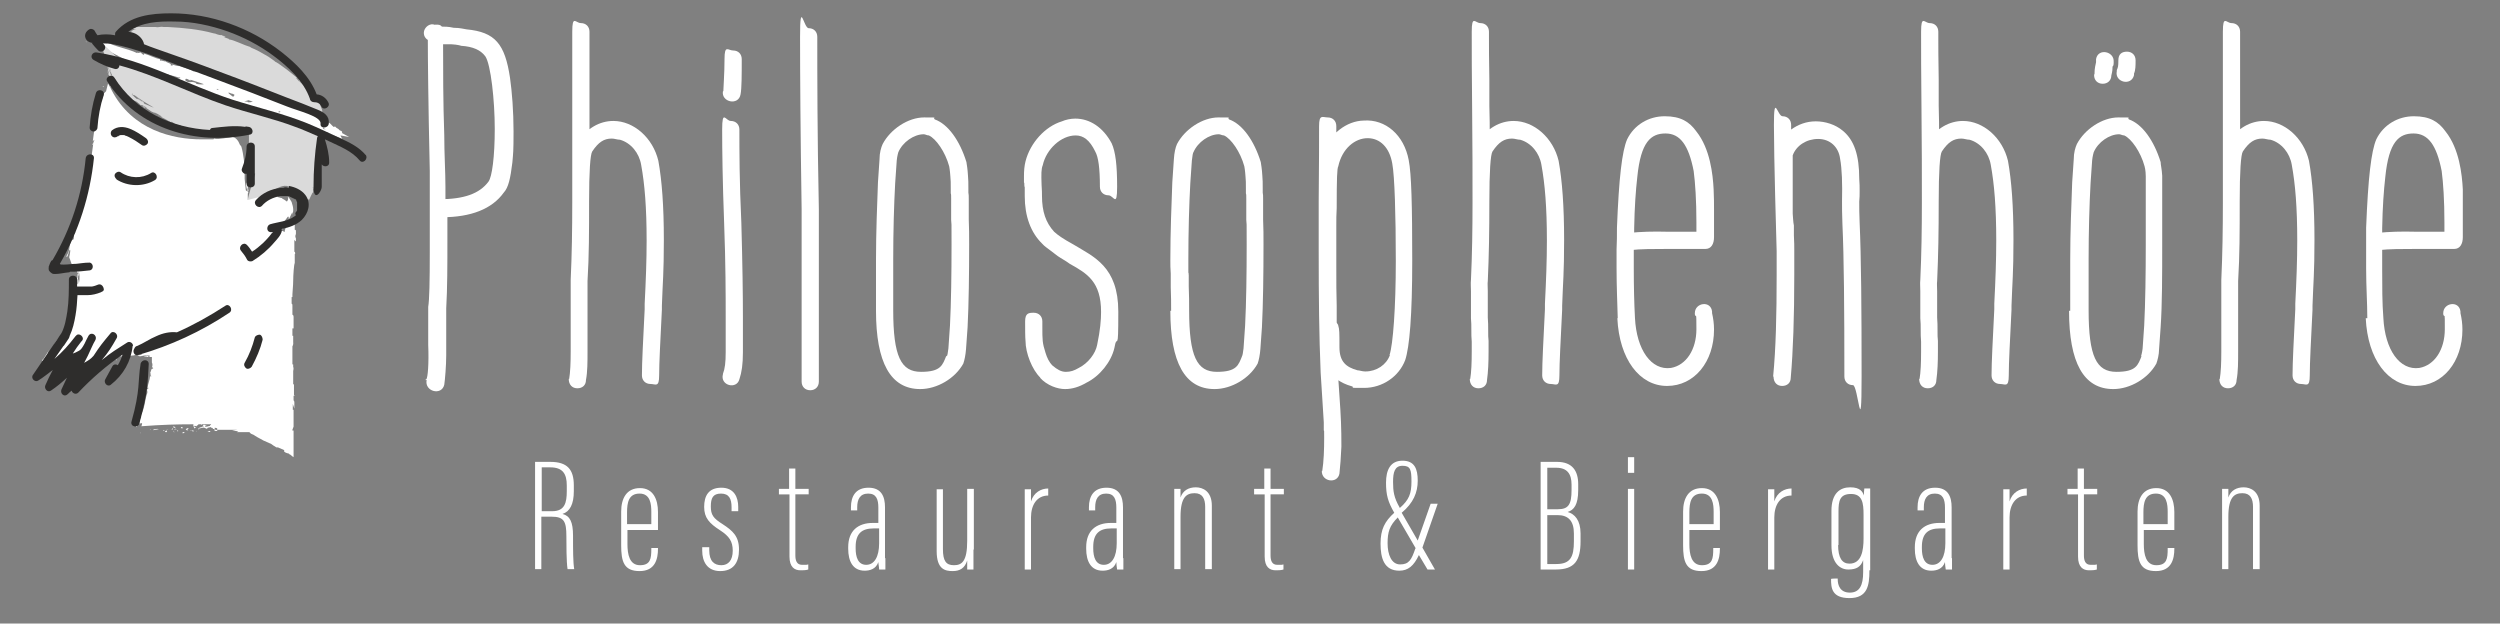<?xml version="1.0" encoding="UTF-8"?>
<svg xmlns="http://www.w3.org/2000/svg" version="1.1" viewBox="0 0 638.7 159.3">
  <rect x="0" y="0" width="638.7" height="159.3" fill="#808080" stroke="none"/>
  <defs>
    <style>
      .cls-1 {
        fill: #fff;
      }

      .cls-2 {
        fill: #2e2d2c;
      }

      .cls-3 {
        fill: #dadada;
      }
    </style>
  </defs>
  <g>
    <g id="Ebene_1">
      <g id="Ebene_1-2" data-name="Ebene_1">
        <g>
          <g>
            <path class="cls-1" d="M21.9,10.7c.3.2.3-.1.2,0-.2-.1-.2,0-.2,0Z"></path>
            <polygon class="cls-1" points="25.2 12 25.7 12.1 25.3 12 25.2 12"></polygon>
            <path class="cls-1" d="M26.6,12.6h0c0-.1-.3,0-.3,0,.6.3,1.5.6,1.9.9-.1-.4-1-.5-1.5-.9h-.1Z"></path>
            <path class="cls-1" d="M29,14.7s.1,0,.3.2c0-.2.4,0-.3-.2h0Z"></path>
            <path class="cls-1" d="M29,14.7c-.3-.2.1.2,0,0h0Z"></path>
            <path class="cls-1" d="M30,15.3c0,.1.4.3.2.3.4.2.4,0,.2-.2h-.4Z"></path>
            <path class="cls-1" d="M30.9,15.4h-.2.2Z"></path>
            <path class="cls-1" d="M30.4,15.2h-.3.5-.2Z"></path>
            <path class="cls-1" d="M29.9,14.8c-.8-.4-.8-.1,0,.2-.2-.2-.5-.4,0-.2Z"></path>
            <path class="cls-1" d="M27.8,13c.1,0,.5.4.5.3l-.2-.2h-.3Z"></path>
            <path class="cls-1" d="M32.8,16.7v-.3h-.3c0,0,.4.2.4.3h-.1Z"></path>
            <path class="cls-1" d="M32.8,16.4h.5-.5Z"></path>
            <polygon class="cls-1" points="30.3 15 31.2 15.2 31.1 15.1 30.3 15"></polygon>
            <polygon class="cls-1" points="34.2 17.6 34.8 17.6 34.5 17.5 34.2 17.6"></polygon>
            <path class="cls-1" d="M35.7,18.3c.3.1.6.1.9.1-.3,0-.6-.2-.9-.4-.2,0,.2.3,0,.3Z"></path>
            <path class="cls-1" d="M37.1,18.4h-.5.5Z"></path>
            <path class="cls-1" d="M34.2,17h-.2l.3.2v-.2h0Z"></path>
            <path class="cls-1" d="M34.2,17h0c.2,0,.3.2.4.2,0,0-.2,0-.4-.2Z"></path>
            <path class="cls-1" d="M32.6,15.6c-.2,0,0,.2-.4.2.3,0,.9.2.4-.2Z"></path>
            <path class="cls-1" d="M33.3,16.5h.6c0,.1-.5-.1-.5-.1,0,0,0,.2,0,.1Z"></path>
            <polygon class="cls-1" points="33.8 16.6 34 16.7 34.1 16.7 33.8 16.6"></polygon>
            <path class="cls-1" d="M36.3,18c.2,0,.5.1.7.2-.3-.1-.6-.3-.8-.4,0,0-.2,0,0,.2,0,0,0,0,0,0Z"></path>
            <path class="cls-1" d="M35.3,17.5h0Z"></path>
            <polygon class="cls-1" points="39.8 19 39.7 18.9 39.7 18.9 39.8 19"></polygon>
            <path class="cls-1" d="M36.2,17.7c-.2-.1-.3-.1-.5-.1.2,0,.4.1.5.2h0Z"></path>
            <path class="cls-1" d="M37.5,18.4s.3.3.3.2c0,0-.2-.2-.3-.2Z"></path>
            <path class="cls-1" d="M35.4,17.6h0Z"></path>
            <path class="cls-1" d="M35.4,17.6h.3-.4.1Z"></path>
            <path class="cls-1" d="M38.7,18.6h-.2c.2,0,.4.2.7.4h.5l-1.1-.3h0Z"></path>
            <path class="cls-1" d="M38.1,18c-.6-.2-.5,0-.8,0,1,.3-.3,0,.4.3-.2,0-.4,0-.5-.1,0,0,.3.2.5.3h0c.3.1,0,0,0,0h0c.3,0,.7.2,1,.2-.2,0-.5-.2-.9-.3.2-.1.7,0,.5-.3h-.2Z"></path>
            <path class="cls-1" d="M33.3,15.5h0Z"></path>
            <path class="cls-1" d="M33.1,15.7h0c.3.2.7.7.6.7,0-.2,0-.3-.3-.6h-.4c-.2-.1,0,0,0-.1,0,0-.5,0,0,.2l.2-.2Z"></path>
            <path class="cls-1" d="M36,17h0c-.4-.1-.4,0-.5,0l.8.2-.3-.3h0Z"></path>
            <polygon class="cls-1" points="39.7 19.2 40.3 19 39.8 19.1 39.7 19.2"></polygon>
            <polygon class="cls-1" points="40.9 19.4 41.2 19.3 41 19.2 40.9 19.4"></polygon>
            <path class="cls-1" d="M65.8,27.5c.3.3.6.6.6.4v-.2c-.3,0-.5-.1-.6-.2Z"></path>
            <path class="cls-1" d="M51.3,22.3c.3.2.5.3.7.4-.3-.2-.5-.5-.7-.4Z"></path>
            <path class="cls-1" d="M52,22.6c.2.2.5.3.8.3h0c-.2,0-.4,0-.7-.2h0Z"></path>
            <path class="cls-1" d="M25.6,9.8c.1,0,.3,0,.4.1,0,0-.2,0-.4-.1Z"></path>
            <path class="cls-1" d="M45,20.4c-.2,0,0,0,0,0h0Z"></path>
            <path class="cls-1" d="M44.7,20.3h-.2.2Z"></path>
            <path class="cls-1" d="M45,20.4h.3c0,0-.2,0-.3-.1h0Z"></path>
            <path class="cls-1" d="M87,34.6l2.2.4-1.8-1h0v-.3c0-.2-.4-.3-.6-.4,0,0-.2-.2-.3-.3h0c-.3-.3-.3,0-1-.8v.2c-.4.3-.9-.9-1.6-1.1l.2.2c-.4,0-.7-1.1-1-1.4h.3c-.8-.8-.3.2-1-.2,0-.2.4-.2,0-.5-.2-.2-1.6-.4-2.1-1,0,.2.2.4-.2.2-.5-.2-1.2-1.1-1.8-1h.2-.2c-.4-.2-1.4-.6-1.7-.5,0-.8-2.6-.8-2.4-1.4l-1.3-.5h0c-.8-.4-1.1-.4-1.5-.3-.2-.1,0-.1,0-.1-1.1-.6-1.3-.6-2.4-.6v-.2c-.3,0-1.7-.9-3-1h.2c-1.4-.1-3-1.6-3.7-1h-.9c1.1.3-.3.2.2.4-.5-.1-1.1-.6-.5-.5h0c.3-.3-1.4-.5-1.3-.8-2.2-.7-4.3-1.6-6.4-2.3l.2.4-.7-.3c-.2-.1-.2-.3.3-.1-.2-.3-.9-.1-.9,0-1-.4.5-.2.2-.3h-.4c0-.1,0,0,0,0-.4,0-.4.1-1.1,0-.4-.2,0-.2-.3-.3h-.2l-.9-.3.3.4c-.4,0-.9-.3-.5.1-.5-.6-3.3-1.3-3.7-1.5-.6,0-1.2-.2-1.9-.4.2.1.2.4-.4.2.4-.5-1-.6-1.4-1.1.4.4-1.7-.5-1.1,0-.5-.2,0-.2-.3-.5-1.2-.2-2.6-1-4-1.4,0,0,.2.3-.2.3l-.7-.6c-.3,0-.4.3-.8,0,0,0,0,.2,0,.2-2.7-1.3-5.9-1.6-8.6-3.2.3.3,0,.2-.2.1.2,0,0,.2,0,.3l-1.1-.7c-.3.2-1.3-.4-1.5-.2h.4c-.3.2-.1.4,0,.7-.8-.3-1.2-.4-1.2-.4,0,0,.6.3,1.5.9v.2h.3c3.2,1.8,9.9,5.6,14.4,7h0c.2.2.4.2.3,0,.2,0,.5.1.7.2-.4,0-.3.6,0,1,0,0,0-.1.6-.1-.2-.1-1.1-.4-.7-.5.7,0,.6.2.9.3-.2-.2.7-.2.8-.4.5,0,1.3.3,2.2.5h0c.5.1,1.1.3,1.7.5h.4c.3.4-.8.1-.3.3-.5,0-1.1,0-1.8-.3v-.3s.3.3.6.3c-.3,0-1-.6-1.4-.4l.4.3h-1.7c.2.3,0,0,.5.4-.3-.5,1.5.4,1-.1.3.5.7.3,1.2.8,0,0-.2-.2.3,0h0c0,0-.2-.1-.2-.2.3-.1,1.1.1,1.4.1.3.1-.2,0,0,.2h.5c0,.2.7.5,0,.4l.6.2c.3.2.8.4,1.2.5.3.1.8,0,.5.1l1,.2h0c1,.4,2.1.4,3.1,1.2.3,0,.7.1,1.2.4v.2c.5,0,1.3.6,1.5.5.3.6,2,.8,2.7,1.2v-.2c.6.2,1.1.3,1.8.5v-.2c.6,0,1.4.6,2.3.9,0,0-.3,0-.4-.1.9.8,2.3.5,3.1,1.1.3,0,.4.1.6.2h0c0,.1.2.2.3.3,0,0-.2-.1-.2-.2.2,0,.5.1.7.2v.2h0c.2.2.2,0,.2-.2h.4c0,.4.7.2.9.6.2,0,1.4.4,1.7,0h0c.3.1.6.3.9.3v.3h.8c.3.3.5.4,0,.5,1.1,0,.8.2,1.7.2h0c.3.2.8.2,1,.4.5.5,3.2,1.2,4.7,2.1-.2-.6.7.5.9.2,0,0,.3.3,0,.3.9.2,1.2.6,1.9.5,0,0-.2,0-.2.2h.4-.3c.9.3,1.1,0,1.3-.3.4.3.6.4,1,.3,0,.2.3.4-.2.2.3,0,1.8.8,1.9.6,0,0,.4.2.5.2.6.2.7.3,1.2.5h0,0,.2l-.4-.7h0ZM50.7,17.9h0c-.3,0-.2,0,0,0ZM39.8,17.9c.3,0,.5.1.7.1-.2,0-.5,0-.7-.1ZM40.7,18.1h0ZM47.4,20.9h0c.3.2.2.1,0,0ZM50.5,21.5c-.8-.2-.3-.3-.4-.3-1.5-.6-1.5.2-2.6-.5-.4-.4,0-.4,0-.6.7.1.9.5,1.4.6l-.5-.3c.2,0,.7,0,.9.2,0,0,0,0-.2-.1,1,.3,2,.7,3,1-.4.1-1,.1-1.6,0h0ZM55.4,22.9v-.2c.2,0,.4.2.6.2h-.6ZM59.5,24.7s-1-.7-1.2-1h0c.3-.1.5.1.8.2v.3-.3c.3,0,.6.2.8.3,0,.2-.2.4-.3.5h0ZM63.3,26.2v-.2c0,0-.9-.1-.9-.1.2,0,.6-.2,1.1-.3.4.1.8.3,1.1.4-.4.1-.9.2-1.4.1h.1ZM71.2,28.8s0-.2,0-.4c.2,0,.4.1.5.2l-.7.2s0,0,0,0ZM82.5,33l.2-.2h-.2q0,0,0-.2h.3v.2h0c.4.4.2,0,.2,0h0c0,.2.2.3.3.3l-.9-.2h0Z"></path>
            <path class="cls-1" d="M42.7,19.8h.5c-.2,0-.3,0-.4-.1h0c0,.1,0,.1,0,.1Z"></path>
            <path class="cls-1" d="M41.9,18.8c0,.2.2.2.6.2,0-.2-.3-.2-.6-.2h0Z"></path>
            <path class="cls-1" d="M41.7,18.8h-.3.3Z"></path>
            <path class="cls-1" d="M45.5,20.5c-.2.2,1.1,0,.2,0s-.2.2-.2,0Z"></path>
            <polygon class="cls-1" points="42.3 18.4 42.4 18.6 42.6 18.5 42.3 18.4"></polygon>
            <path class="cls-1" d="M44.9,19.3l-.5-.2h-.2c.3.1.7.3.7.2Z"></path>
            <path class="cls-1" d="M43.8,19h.4c-.2,0-.3-.1-.4,0Z"></path>
            <path class="cls-1" d="M50.8,21.1c-.2,0-.4,0-.3,0h.6-.3Z"></path>
            <polygon class="cls-1" points="24.1 9 23.7 8.8 23.9 9 24.1 9"></polygon>
            <path class="cls-1" d="M23.1,8.8h-.3c.1.2.3.2.4.3v-.3h-.1Z"></path>
          </g>
          <g>
            <path class="cls-1" d="M35.9,110.7c.2,0,0-.3,0-.2,0,0,0,.2,0,.2Z"></path>
            <polygon class="cls-1" points="38.3 109.9 38.6 109.7 38.3 109.8 38.3 109.9"></polygon>
            <path class="cls-1" d="M39.3,109.7h0l-.2.2c.5,0,1.1-.3,1.4-.2-.2-.3-.8,0-1.2,0Z"></path>
            <path class="cls-1" d="M41.4,110.4h.2s.2,0-.3,0h0Z"></path>
            <path class="cls-1" d="M41.5,110.4c-.2,0,.2,0,0,0h0Z"></path>
            <path class="cls-1" d="M42.3,110.4s.3,0,.2,0c.3,0,.2-.2,0-.3h-.3v.2h0Z"></path>
            <path class="cls-1" d="M42.5,110.1h-.2.3c0-.2,0-.3-.2,0h.1Z"></path>
            <path class="cls-1" d="M42.1,109.9c-.6,0-.5.3,0,.2-.2,0-.4,0,0-.2Z"></path>
            <path class="cls-1" d="M40.2,109.4h.4-.4Z"></path>
            <path class="cls-1" d="M44.4,110.4s0-.2,0-.3h-.2c0,0,.3.2.4.3h-.1Z"></path>
            <path class="cls-1" d="M44.3,110.1h.3c-.3,0-.4,0-.3,0Z"></path>
            <polygon class="cls-1" points="42.3 109.9 43 109.6 42.9 109.6 42.3 109.9"></polygon>
            <polygon class="cls-1" points="45.5 110.5 45.9 110.3 45.7 110.4 45.5 110.5"></polygon>
            <path class="cls-1" d="M46.6,110.7c.2,0,.4,0,.6-.3h-.6c0,0,.2.2,0,.3Z"></path>
            <path class="cls-1" d="M45.2,110s0,.2.3.2v-.2h-.3Z"></path>
            <path class="cls-1" d="M45.3,110h.3-.3Z"></path>
            <path class="cls-1" d="M44,109.4c0,0,0,.2-.2.4.2,0,.6-.2.2-.4Z"></path>
            <path class="cls-1" d="M44.6,109.9l.4-.2h-.4v.2Z"></path>
            <polygon class="cls-1" points="45 109.7 45.2 109.8 45.2 109.7 45 109.7"></polygon>
            <path class="cls-1" d="M46.9,110.1h.5-.6s0,.2,0,.2h0v-.2Z"></path>
            <polygon class="cls-1" points="49.3 110 49.3 109.9 49.2 110 49.3 110"></polygon>
            <path class="cls-1" d="M46.4,109.9h.4-.4Z"></path>
            <path class="cls-1" d="M47.8,110s.2.2.3,0h-.3Z"></path>
            <path class="cls-1" d="M46.2,110.1h.2-.3,0Z"></path>
            <path class="cls-1" d="M48.6,109.9h0c.2,0,.3,0,.5.3.2,0,.3-.2.3-.2h-.7Z"></path>
            <path class="cls-1" d="M48,109.4c-.4,0-.3.2-.6.3.7,0-.2,0,.3.2h-.4.4c.2,0,0,0,0,0h.7-.6c0-.2.5-.3.3-.5h-.1Z"></path>
            <path class="cls-1" d="M44.3,109.2h0c.3,0,.6.3.6.3,0-.2-.2-.3-.3-.5h-.3c0,0,0,0,0-.2,0,0-.3.2,0,.2v.2Z"></path>
            <path class="cls-1" d="M46.2,109.4h.6l-.3-.3h0c-.3,0-.3.2-.3.3Z"></path>
            <polygon class="cls-1" points="49.3 110.3 49.6 110 49.3 110.1 49.3 110.3"></polygon>
            <polygon class="cls-1" points="50.1 110.3 50.2 110.1 50.1 110.1 50.1 110.3"></polygon>
            <path class="cls-1" d="M61.7,98h-.2c0,.2,0,.3-.2.4.2-.2.6-.4.4-.4h0Z"></path>
            <path class="cls-1" d="M58.4,108.2c-.2.3-.5.6-.4.7.2-.3.3-.6.4-.7Z"></path>
            <path class="cls-1" d="M58.5,107.6h0c0,.2,0,.3,0,.5,0-.2.3-.3.2-.6h-.1Z"></path>
            <path class="cls-1" d="M53,110.3h.2-.3,0Z"></path>
            <path class="cls-1" d="M51.4,110.3h.3c-.1,0-.2,0-.3,0h0Z"></path>
            <path class="cls-1" d="M51.1,109.5c0-.2-.2,0-.5,0h0c0,.3.2.2.4,0h0Z"></path>
            <path class="cls-1" d="M50.4,109.4h.2-.2Z"></path>
            <path class="cls-1" d="M53.4,110.3c0,.2.8-.2,0-.2s0,.2,0,.2Z"></path>
            <path class="cls-1" d="M52.9,109.2h-.5.5Z"></path>
            <path class="cls-1" d="M56.9,108.9v.3-.5.2Z"></path>
            <polygon class="cls-1" points="34.9 108.1 34.8 108.4 35 108.3 34.9 108.1"></polygon>
            <path class="cls-1" d="M35,109.1v-.2h-.3l.2.2h0Z"></path>
          </g>
          <g>
            <path class="cls-3" d="M32.2,8.9l.2-.3-.2.3Z"></path>
            <path class="cls-3" d="M28.7,9.4h.2-.2Z"></path>
            <g>
              <path class="cls-3" d="M61.1,91.1v-.3.3Z"></path>
              <g>
                <path class="cls-3" d="M83,29.7c0,0,0-.3-.2-.4,0,0,0,.3.2.4,0,.6,0,.8,0,.5l.2,1.3v-1.8h0Z"></path>
                <path class="cls-3" d="M26.5,11.2h0Z"></path>
                <path class="cls-3" d="M27.2,16.1l-.2-.3v.3c0-.2-.4-.9-.4-1.1.3,1,.5,1,.8,1.5,0-.2-.1-.3-.2-.5h0Z"></path>
                <path class="cls-3" d="M82.4,28.8c0,0-.4-1.1,0-.3,0-.3-.7-1.8-.6-1.8,0,0,0-.3-.2-.5,0-.3-.3-.6-.4-1l-.3-.3h-.2c0-.2.2,0,.5.3,0,.2,0,.3.2.3v-.3c0,0-.5-.4-.5-.4h0c-.7-.8-1-.9-1.5-1.3h0l-.3-.3.5.3c-.5-.5-.9-.7-1.4-1.2h0l-.4-.4h0c-.4-.2-1.1-1-1.5-1.2-.2-.2-.4-.6-.7-.8h.2c.2,0,.3.2.5.3,0,0,0,.1,0,.2,0,0,0,.2.5.6,0-.2-.3-.4-.5-.7-.4-.4-.6-.6-1-.9-.7-.6-1.4-1.1-2-1.6-1-.7-2.6-2-3.2-2.1h.2c-.6-.4-1.1-.8-1.7-1.2-1.5-.9-3.1-1.8-4.4-2.3l-.3-.2c-1.4-.4-4.4-1.9-5.3-1.9-.7-.4.3,0,.4,0-.5-.2-1.5-.4-2-.8,0,0,.8.3.5,0-.4-.2-.6-.1-1-.4.2.2-.8,0-1.5-.3h.2s-.4,0-.7-.1h0c-3.6-1-7.7-1.4-11.6-1.6h.7-1.8c-1-.2-1.2.2-2,0h.2-4.7c-.6,0-.8.2-.8.2h.3c.3,0-.6.1-1,.2.3,0,.2.3,1.1.3-.6,0-1,.1-1,.1,0,0-.2.3-.5.7h0c0-.1-.2.2-.2.2.2-.3.6-.9.6-1-.3.5-.4.5-.7,1,0,0,0-.2.2-.4-.4.3-.7.7-.9.8.3-.3.4-.5.4-.6-.2.3-.6.7-.8,1l-.4.2c-.2,0-.4,0-.2,0h-.9s.8,0,1-.1c.6-.3,0,.1.2.1s.2-.1.3-.2c0-.1.2-.2.3-.4,0,0,.2-.4-.2.1,0-.3.5-.8.9-1.2,0-.1-.2.2-.3.3,0-.1.3-.8-.2,0,.2-.2-.2.4,0,0-.2.3-.8.9-.7.6-.4.4-.2.4-.6.5h.2-1,.4c-.9,0-1.5,0-2.3.1.1-.1.7-.1,1.2-.2-.5-.2-.3,0-1.1,0s-.1,0,0,0h-.7c-.1,0-.2,0-.1,0s-.2,0-.8.1c-.9.1-.2,0-1.1.2,1.1,0,.9-.2,2-.1.6.1-1.2,0-1.4.2h-.6c-.1,0,0,.2-.1.3v.9c0-.4-.1,0-.1-1s0,.3-.1.4c0,.4.1-.2.2.8h0c.1.5.3,1,.4,1.3.2,1,.7,2.2.8,2.9v-.2c.3.6.5,1.5.7,1.9-.1,0-.2-.5-.4-.9.3,1.1.7,2,1,2.7,0-.6-.1-.6-.2-1.2.4.7,0,.8.6,1.8,0,.1-.3-.2-.2,0,.3.3.7.8,1.1,1.2,0,.3-.3,0-.9-.8,0-.2-.2-.3-.4-.6,0-.2-.1-.4-.2-.6-.1-.3-.3-.7-.3-1v.4c-.1-.5-.3-.8-.4-1.2.2.9.2,1.3.4,1.9,0,0,0,.6-.1.2-.2-.5-.2-.9-.3-.9.2.5,0,.3.3,1.1,0,0,.3.5.5.7s.5.4.7.6c.4.5,1,1.1,1.4,1.5-.5-.5-1-.9-.9-.7.3.2.8,1,.8.8.5.6,1.5,1.4,1.5,1.6-.6-.5-1-1-1.5-1.4.1.1.2.3.1.2l-.6-.7c.4.5.3.5.9,1.1,0,0,0-.1,0,0,.2.1.4.3.5.5h0c.5.5,1.4,1.4,2.4,2.1h0c.8.5,1,.4,1.8.9-.3-.1-.2,0-.2,0,.5.2.6.5,1,.8-.5-.4.4.1,0-.2,0-.1.9.4,1.4.7.2.3-1.5-.8-.9-.2.4.3.6.3.3,0,.6.4,1.4.9,1.8,1.2.8.3,1,.5,1.5.6-.4-.2-.5-.1-.9-.4l.6.2c.7.4,1.2.7,1.6,1l-.5-.2h0c-.2,0-.8-.4-.8-.3.5,0,.8.4,1.4.7h0c1.1.5,1.7,1.1,2.5,1.2-.2,0-.5-.4-.4-.3.2.2.9.5.8.5h-.2c.6.2,1,.4,1.2.5h.5c1,.5-.5,0,.2.4l1,.3.2.2c.7.3,1,.2,1.4.3h3.4-1.7c.5.2,1.3,0,2,.2.7,0,1.2,0,1.1,0,.8,0,.6,0,.7,0h3c-.3,0,0,0,0,0h.3c-1-.2-2.3,0-3.3-.2.3,0,0,0,.2,0h.3c.2,0,.6,0,0,0,0-.2,1.1,0,1.9,0s-.6,0-1,.2h.9,0c1.1,0,.3,0,.5,0,.3-.2.9,0,1.2,0h-.3,2c-.9,0-1.1.3-1.7.2,1.3.2-.3.3-.7.3h4c.4,0-.4,0,0,0,.8,0,2.2,0,2,0h0v4.5-.4c0,.5,0,1,0,1.2-.2.7,0,2.2-.2,3.1v1.6h.4c.2,0,.5.2.7.2s.4.2.7.3c0,0-2.3,7.1-1.9,7.3,2.6,1.1,6.9-4.7,10-4.2,2,.6,3.9,3.5,5.7,3.5,0,0,.8-1.8.9-1.8.2,0,0-1,.2-1.1.4,0,.6-.2.3-.2h-.7c1-.2,1.2-.3,1.2-.5s.2-.2.2-.9c.2-.5,0,1,0,1.1,0-.4,0-.8,0-1.2v-.7c.2-.8.2-1.6.3-2.3,0,.3,0,0,0,.6h0c0,1.1,0,.6,0,1.6,0-.9.2-2.2.3-3.1,0,.2,0-.7,0-.9h0v-.7l.2-.2c0-.4,0,0,0-.3,0-.5.2-2.4.4-2.5v-1.5.2c0-.7.2-1.5.3-2.3l-29.5-10-22.5-9-4.3-4.1v.4h0c-.2-.5-.3-.7-.4-.9,0-.1,0-.2-.1-.5v-.4c0-.1,0-.5.2-.4,0,0,.3-.1.8-.1h1.6-.4c.8-.2.2,0,1.2,0,.4.2,1.3.4.6.5h1.7c.1,0,.1,0,0,.1h-2.1c.2,0,.3,0,0-.1h-.7c-1.2,0-2.3,0-2.6-.1h0v.4c0,.2,0,.5.1.8h0c.8,0,10.5-.8,31.9,9,22.3,10.2,24.4,10,24.4,10v-.4c0-.3-.3-.6-.4-.9v.3h.1ZM33.8,23.9s.2.1.2.2l-.3-.2h0ZM34.2,24.2c1.6,1.2,3.4,2.3,5.1,3.3-.3-.1-.9-.3-1.2-.5,0,0,0-.1,0,0l-1.2-.5c-.3-.3-.4-.4,0-.3-.6-.4-1.7-1-1.6-1.1-.8-.5.2.2.2.3h0l.8.5c0,.2-.9-.6-1.1-.6-.3.2-1.1-.9-1.6-1.2.2,0,.5.2.7.3,0,0,0-.2,0-.2ZM32.3,9.7h0c0-.1.3-.2.4-.4,0,.1-.2.3-.3.4h-.1Z"></path>
                <path class="cls-3" d="M27.3,16.6h0Z"></path>
              </g>
              <g>
                <path class="cls-1" d="M26.5,22.2c-.1-.3-.3-.1-.3-.2.3.5.4.1.3.2Z"></path>
                <path class="cls-1" d="M33.5,91.4h0c0,0-.2,0,0,0Z"></path>
                <path class="cls-1" d="M15.9,94.3h-.5c.7.3.4,0,.5,0Z"></path>
                <path class="cls-1" d="M19.7,71.5h0c0-.4,0-.2,0,0Z"></path>
                <path class="cls-1" d="M16,94.3h0Z"></path>
                <path class="cls-1" d="M71.2,49.6c.3,0,.4.2.5.3l-.5-.3Z"></path>
                <path class="cls-1" d="M58.9,35.2h.3-.6.3Z"></path>
                <path class="cls-1" d="M62.9,43.2c0,.2,0,.4,0,.5h.3v-.5h-.2Z"></path>
                <path class="cls-1" d="M63.4,46.2c0,0-.2-.9-.2-.2,0,0,.4,1.4.2.2Z"></path>
                <path class="cls-1" d="M28.2,21.7c0,.2,0,.5-.2.6h.3c0-.1-.2-.6-.2-.6h.1Z"></path>
                <polygon class="cls-1" points="29.7 92 29.9 92 29.5 91.7 29.7 92"></polygon>
                <path class="cls-1" d="M23.1,96.2c-.3.2-.5.3-.3.4.4-.3,1-.7,1.4-1-.2,0-.3.2-.5.3-.2,0-.5.2-.6.3h0Z"></path>
                <path class="cls-1" d="M75.4,64.9v-.2h0c0-.2,0-.3-.2-.4v-3l.4.4v-.8c-.2-.4-.2-.7,0-1.1v-.7c0-.2,0-.4-.3-.4h0v-.8c0,0,0-.3,0-.6h0v-.2h0v-.4c0,0,0-.2-.2-.2h0c0-.3-.2-.4-.3-.4-.2,0-.3.2-.4.4,0,0-.2.3-.3.4h-.3c-.5,0-1.1,2-1.1,2.4h0c-.3-.2-.4-.3-.6-.3h-.4c.4-.4.8-.9,1-1-.2,0,1.2-1.6,1-1.7-.5.8-1.2,1.4-1.6,2-.2,0,0-.6,0-1,.4-.5.9-1.2,1.4-1.9.4-.3.2.6.3.6.3-.7.7-1.3.9-1.8,0,.3,0,.6-.2.9.6-1,.5-2,0-3.5-.3-.5-.8-1.4-1-1.3.3.5,0,.9-.2,1.2-.3-.2-.6-.5-1.1-.7h0l-.2-.2h0c-.3,0-.7-.2-1.2-.3,0-.3,1.1-.3.7-.6h-.6c-.4-.2.2-.2-.7-.4-.2.3-1.8-.3-.5.2-.9,0-.8-.4-2.1-.2.2,0-.2.5-.7.8l-1,.3h0c-1.1.3-1.9.5-2.6.7,0-.4,0-.8,0-1.3,0-.2,0-.8.2-.6,0,0-.2-.4-.3-.9.2-1,.2,1.1.4.3-.2,0-.4-1.3-.6-2-.3.3,0,1.7.3,2.4,0,0-.3-.2-.5-.4l-.3-2.9v-2.2c0-1.2-.3-4.2-.8-5.9,0-.2-.3-.5-.4-.6-.4-1.1-1.1-1.9-1.9-2h0c-.3,0-1.6.3-3.6.5h-.9c0,0,.3,0,0-.1,0,0-.2,0-.4.2h-3c-7.3,0-17.7-2.3-23-12.6h0c0-.1,0,0,0,0-.3-.6-.6-1.1-.9-1.7l-.5,2c-.3.3-.6.7-.7.6.2,1.1-1.2,2.4-1,4.1-.2.3,0-.3-.2-.2,0,.4,0,.9-.3,1.8h0c-.2.9-.4,1.6-.6,2.5-.2,1.1-.4,2.3-.6,4l.2-.2c0,.6-.2.7-.3,1,.3.7.2-1.7.5-1.1-.5.8-.5,4.4-1,4.9-.1,1,.3-.3.2.7l-.2.2.2.3c0,.6-.3.9-.4.8v-.5s0,.5-.1.5c-.2.6-.3,1.7-.4,1.9l.3-.9c-.5,2.6-1.5,5.6-1.9,8.2l.2-.2c-.3,1.9-.5,1.5-1,3.6h0c0,.4-.1.9-.3,1.5,0-.6-.5.9-.4.2-.3,2.1-.1,1-.1,2.5l-.3.3c0,.5,0,.6-.1,1.6,0-.9-.4.6-.4-.4-.5,1-.6,1.8-.7,2.5s-.2,1-.7,1.9c0,.7.3,0,.5-.7.2-.5.3-1.1.3-.8.3-.4.1.8-.1,1.7v.2c.1.3.3.7.4,1.1s.4.9.9,1.6c0,0-.2-.2-.2-.3.2.3.4.5.6.8.1,0,.2.3.3.4,0,0,0,.2.1.3h.1c.2.2-.1.5.2.8v-.8l-.2-.3.3.3c.1.4.2,1.4,0,2.5,0,0-.1-.6-.1-.9-.2.4,0,.9-.2,1.3-.2,0-.1-.6,0-1.2,0-.5.2-1.5,0-1.5s0,1.7-.3,1.1c.4.8-.3,1.7,0,3h-.2v.8l-.2-.7c.1,1-.4,1.9-.4,2.8.2-2,.3-.4.6-1.2,0,2.5-.7,1.3-.9,4,0-.4.3-1.4.3-.8-.1.5-.3,1.2-.4,1.5-.1,1.8.3-.3.3.5-.3.5,0,.9,0,1.2h-.2c-1.2,1.3,0,.6-1.1,1.9l.2-.8-.5.8v-.3c-.6,1-.8,1.2-1.5,2,.3,0,.3.4-.3,1.1-.5.4,0-.4-.7.7,0-.3.1-.7.6-1v-.4c-.5.4-1,1.3-1.3,1.7.1,0,.3-.3.3-.4-.3.6-.5,1-.9,1.8-.3.3-.2,0,0-.3-.3.5-.5.9-1,1.6,0-.2-.4,0,.4-1.3l-1.6,2.5c-.1,0-.3.3-.4.4.3.2.7.4.4.3.8.3,2,.6,3.1.9.4,0,.9.2,1.2.3.3,0,.6.2.9.3h.5c1.2.4,2.1,1,3.6,1.2l.7.6c1.9.5-1.6-1,1.3,0h.1c1.6-1.1.7,0,1.4-.4.5-.5,1.3-1.4,2.4-1.9-.3.3-.6.4-.9.6l.9-.4c-.8.9-1.5,1.3-.6,1-.2-.6,3-2.1,2.8-2.7l.6-.2c-.1,0-.2,0-.3.2.3-.1.5-.3.5-.4q0-.2.2-.3c.2,0,.5-.2,1-.2s.9,0,.6.2l1.2-.2c.4,0,.3,0,0,0l1.8-.2h0c.3,0,.8-.3,1.1-.4.5,0-.2,0,0,.2l1-.2c.4,0-.4.4-1.1.4.9.5.8,0,2.5,0h.6l-.6.2h-.5c.2,0,.2.2.6.2h1.1v.4c0,.5,0,.9,0,1,.2.4.2.8,0,1.3,0,0,.4-.2.3.3-.6-.2-.4.8-.8,1,.3-.3,0,1.2.4.8,0,.3-.2,0-.4.2,0,.9-.5,1.8-.6,2.9h.3l-.5.5c0,.2.4.3,0,.6h.2c-.8,2-.6,4.2-1.9,6.1.2-.2.2,0,0,.2h.3l-.5.8c.3.2-.2.9,0,1.1v-.3c.2.2.4,0,.7,0,0,.5-.2.8-.2.8,5.2-.4,9.4-.5,12.6-.5h0c.2,0,.3,0,.2,0h.6c-.3,0,0,.7.2,1.1,0,0,0-.2.4-.3,0,0-.8-.3-.5-.4.5,0,.4,0,.6.2-.2-.2.4-.3.5-.6h.7v.2l.2-.2h-.2,2.5c.2.2-.5.2-.2.4-.4,0-.8.3-1.3.2v-.3s.2.2.4,0c-.2,0-.7-.4-1,0l.3.2c-.4,0-.8.4-1.2.3.2.3,0,0,.4.3-.3-.4,1.1,0,.7-.4.3.4.5.2.9.5,0,0,0-.2.2,0h0s-.2,0-.2-.2c.2-.2.8-.2,1-.3.2,0,0,0,0,.2h.3s.5.3,0,.3h.5c.3.2.5.3,1,.2.4,0,.9,0,.6,0h4.4l-1.4.2,1.6.2h0l-.4.2h3.1q.2,0,.3.2l.2.2h0s.5.2.7.3l.3.2c.3.2.8.5,1.2.7.4.2.8.4.9.5l1.8.8h0c.2,0,.5.3.8.5l.8.5h.4l1.6.7h0s0,.2,0,.4h0c.4.3.6.3.8.4.2,0,.3,0,.6.3.2,0,.4.3.7.5l.3.2v-3.3h0v-1.2h0v-.2h0v-2.1h-.3v-.2h0l.3-.8h0v-2.1h0v-.8.6h0v-.2h0v-1.8h-.2v-1.5h0l.4,1.2v-1.6s0-.4-.2-.5v-1.2h.3l-.2-.2v-.3h0v-2,.6h0v-1h-.2v-.3h0v-2.4c0-.3,0-.5,0-.7,0-.3.2-.6,0-1.1v-.6h-.2,0v-2.2h0v-.6h0v-.8h0v-.4h0v-.6c.3-.5.2-.9.2-1.2h0v-.3c0,0,0-.2,0-.4v-.8h-.2v-.7c0-.4,0-.5,0-.7v-.5h.3v-2.7c0-.4,0-.7-.3-.8h0v-2.3c0-.2,0-.5-.2-.5v-.7h0v-1h.2v-.3c0-.2,0-.4,0-.4,0-.7.2-2.1.2-3.5s.2-4.2.4-4.5h0v-.5c0-.5,0-1.1,0-1.8l-.3-.2v.2ZM55.6,109.4h0,0ZM37,91.1h-.2,0c.4-.2.5-.2,1-.2-.3,0-.6.3-1,.3h.1ZM38,90.8h.2v.4c-.4,0-.6-.2,0-.4h-.1ZM49.8,108.9h0ZM54.8,109.3c.3,0,.5,0,.7.2v.6h-.6c-.3-.3,0-.5,0-.7h-.1ZM54.8,110.3h0q.2,0,0,0ZM70.8,59.6h-.2v.2l-.2.2-1.1.9h.5s0,0-.2.2c-.2.2-.4.3-.5.6l-.2.3h0c0-.6,0-1.1.4-1.9,0,.2.3.5.6.3h.2c0-.3,0-.9.3-1.6l1.3-1.5h0l-.2.4c-.3.8-.6,1.6-.9,2.1.5-.4.3,0,.9-.8.2,0,0,.2,0,.5h0l-.3.3h-.2v-.2ZM75,107.8h0ZM74.8,85.9h0Z"></path>
              </g>
              <path class="cls-3" d="M75.1,57.3h0Z"></path>
              <path class="cls-3" d="M75.2,57.3v.4-.4Z"></path>
              <path class="cls-3" d="M74.9,112.7h0Z"></path>
            </g>
            <path class="cls-3" d="M27.8,9.1h.1-.1Z"></path>
            <path class="cls-3" d="M28.7,9.4h-.1.1Z"></path>
            <path class="cls-3" d="M61.6,93.8v-.3.3Z"></path>
            <path class="cls-3" d="M70.5,119.6h0Z"></path>
          </g>
          <g>
            <path class="cls-2" d="M24.9,32.6c.2-2.8.7-5.6,1.6-8.3.4-1.3-1.6-1.8-2-.5-.9,2.9-1.4,5.8-1.6,8.8,0,.6.5,1,1,1s1-.5,1-1Z"></path>
            <path class="cls-2" d="M30.3,34.7c.1,0,.3-.2.6-.2h.5c.2,0,.5,0,.7.2.3,0,.5.2.8.3,1.2.6,2.3,1.3,3.4,2.1.5.3,1.1,0,1.4-.4.3-.5,0-1.1-.4-1.4-1.3-.9-2.6-1.8-4.1-2.4-1.5-.6-3.2-.7-4.6.4-.4.4-.4,1.1,0,1.5s1,.4,1.5,0h.2,0Z"></path>
            <path class="cls-2" d="M29.7,45.8c2.9,1.9,6.9,2,9.9.2,1.1-.7,0-2.5-1-1.8-2.4,1.5-5.5,1.4-7.8-.2-.5-.3-1.1,0-1.4.4-.3.5,0,1.1.4,1.4h0Z"></path>
            <path class="cls-2" d="M12.5,68.1c-.1.3-.1.7,0,1,.2.3.4.5.7.7s.5.2.8.2h.1c1.1,0,2.2-.3,3.3-.4.2,0,.4,0,.5-.2h1.2c1.2,0,2.4-.2,3.6-.3.6,0,1-.4,1-1s-.5-1.1-1-1c-1.1,0-2.2.2-3.2.3-1.1,0-2.1.2-3.2.2s-.7,0-1-.2c4.8-8.3,7.7-17.4,8.7-27,.1-1.3-1.9-1.3-2.1,0-.9,9.3-3.8,18.1-8.5,26.1-.4-.2-1,1.8-1,1.8v-.2h.1Z"></path>
            <path class="cls-2" d="M57.6,78.1c-4,2.6-8.1,4.9-12.4,6.8-1.8-.2-3.6.2-5.3,1-1.7.7-3.2,1.8-4.9,2.5-.3,0-.6.4-.7.7-.5.7,0,1.9,1,1.6,8.3-2.4,16.1-6,23.3-10.8,1.1-.7,0-2.5-1-1.8Z"></path>
            <path class="cls-2" d="M74.1,48.2c-.2,0-.3-.2-.5-.2-.4-.2-.9-.2-1.2,0h-.6c-2.4.2-4.8,1.3-6.4,3.1-.9,1,.6,2.4,1.5,1.5,1.2-1.4,2.9-2.2,4.7-2.5h2c.3,0,.6.3,1,.4,0,0,.3.2.4.2,0,0,.2,0,.3.2h.2s0,0,.2.2v.2h0s.2.3.2.4h0v.2c0,.2,0,.3,0,.5h0v.7h0v.6h0c0,.2-.2.3-.3.5-.2.2-.2.5,0,.8,0,0-.3.2-.4.3-1.8,1.3-4.2,1.4-6.2,2-.9.3-1,1.8,0,2h.7s0,.2-.2.2c-.2.3-.5.6-.7.9-.5.6-1.1,1.2-1.6,1.7-.9.8-1.8,1.6-2.8,2.2-.4-.6-.8-1.2-1.3-1.7-.9-1-2.4.5-1.5,1.5.6.7,1.1,1.4,1.5,2.2.2.5,1,.6,1.4.4,2.1-1.3,4-2.9,5.6-4.8.7-.8,1.7-1.8,1.9-2.9v-.5c1.9-.4,3.7-1,5.1-2.3,1.7-1.7,2.5-4.3.9-6.4-1-1.3-2.6-2-4.2-2.3v.7Z"></path>
            <path class="cls-2" d="M63.4,32.4c-.2,0-.5-.2-.8,0h0c-2.8-.4-5.6,0-8.4.3-.3,0-.5.3-.6.5-9.7-.5-19-4.8-24.4-13.4-.7-1.1-2.5,0-1.8,1,7.8,12.2,22.7,16.4,36.4,13.6,1.2-.2.8-1.9-.3-2h0Z"></path>
            <path class="cls-2" d="M63,37.4c0,2-.5,3.9-1.2,5.7-.2.5.2,1.1.7,1.3h.5v2.5c0,1.3,2.1,1.3,2.1,0v-9.5c0-1.3-2-1.3-2.1,0Z"></path>
            <path class="cls-2" d="M93.5,39.7c-1.7-2.1-4.2-3.3-6.6-4.4-2.8-1.3-5.5-2.6-8.4-3.8-6.2-2.5-12.7-4-19-6-11.7-3.8-22.5-10.2-34.8-12.1-1.1-.2-1.9,1.2-.8,1.9,1.7,1,3.5,1.8,5.4,2.3.7.2,1.2-.3,1.2-.9,9.3,2.5,18,7.1,27.1,10.2,5.9,2,12,3.3,17.8,5.5,2,.7,3.9,1.6,5.8,2.4,0,0-.2.3-.2.5-.6,4.1-.9,8.3-.9,12.4s2.1,1.3,2.1,0c0-1.9,0-3.8,0-5.7.5.8,2,.6,1.9-.5,0-2-.5-4-1.1-5.9.4.2.9.4,1.3.6,2.7,1.3,5.6,2.4,7.6,4.8.8,1,2.3-.4,1.5-1.5,0,0,0,.2,0,.2Z"></path>
            <path class="cls-2" d="M23.5,11.1c.5.6,1,1.2,1.6,1.8,1,.9,2.4-.5,1.5-1.5-.1-.1-.2-.2-.3-.3.8,0,1.7,0,2.6.2,6,1.1,12,3.7,17.7,5.8,5.9,2.1,11.8,4.4,17.7,6.6,3,1.2,6,2.3,9,3.5s8.8,2.5,8.6,4.4c-.2,1.3,1.9,1.3,2.1,0,.2-2-1.2-2.9-2.9-3.6-2.6-1.1-5.3-2.1-7.9-3.1-5.6-2.2-11.2-4.4-16.9-6.5-5.5-2.1-11.1-4.1-16.6-6-.9-.3-1.9-.7-2.9-1.1-.2-1.2-1.2-2.2-2.2-2.7-.6-.3-1.2-.4-1.8-.5,3.4-2.5,7.8-2.7,11.9-2.6,4.5,0,9.1,1,13.4,2.5,4.2,1.5,8.2,3.6,11.7,6.2,3.8,2.8,7.8,6.5,9.4,11.1,0,.4.5.8,1,.8.9,0,1.5.3,1.9,1.1.6,1.2,2.4.1,1.8-1-.6-1.2-1.7-2-3-2.1-1.7-4.5-5.4-8-9.1-10.9-4-3.1-8.4-5.5-13.2-7.2s-9.8-2.6-14.9-2.6-10.5.6-14.1,4.7c-.1.1-.2.3-.2.5v.4h0c-1.6-.3-3.1-.3-4.5,0-.3-.4-.5-.7-.7-1.1-.2-.4-.8-.6-1.2-.5-1.1.5-1.7,1.7-.9,2.8.4.5,1,.7,1.7.8h-.3Z"></path>
            <path class="cls-2" d="M35.9,93.1c-.7,4.1,0,6.5-2.3,14.6-.4,1.3,1.6,1.8,2,.5,2.3-8.4,2.1-10.4,2.4-15.2,0-1.3-1.8-1.3-2.1,0h0Z"></path>
            <path class="cls-2" d="M66.4,85.5c-.5,0-1.1.2-1.3.7-.6,2.3-1.4,4.4-2.6,6.5-.3.5,0,1.1.4,1.4s1.1,0,1.4-.4c1.2-2.2,2.2-4.5,2.8-6.9,0-.5-.2-1.1-.7-1.3h0Z"></path>
            <path class="cls-2" d="M34,88.4c0-.8-.9-1.3-1.5-.9-2.5,1.6-4.2,2.6-6.5,4.5,1.7-2,2.5-3.3,3.8-5.6.6-1-.9-2.2-1.6-1.2-2,2.4-2.6,3.1-4.3,5.7-.8.9-1.2,1.1-2.4,1.8,1.1-2.1.8-1.5,1.8-3.7s.8-1.5,1.1-2.2c.5-1.2-1.1-2.2-1.8-1-.4.7-.7,1.4-1,2-.6,1.1-.9,1.5-1.4,1.8s-1.4.7-1.6.7c.7-1.1,1.4-2.1,2.2-3.1h0s.1,0,.2-.2c.7-.9-.9-2.2-1.6-1.2,0,0-.1,0-.2.2h0c-1.6,2.1-3.3,4-5.3,5.7.8-1.1,1.5-2.2,2.3-3.3,0,0,.1,0,.2-.2.4-.6.8-1.2,1.2-1.8h0c.1-.3.2-.4.2-.6.8-1.7,1.2-3.5,1.5-5.3.3-1.7.4-3.4.5-5.1h2.6c1.1,0,2.3-.3,3.3-.7s.9-.7.7-1.3c-.2-.5-.7-.9-1.3-.7-.5.2-1,.4-1.6.5h-3.8v-1.8c0-1.3-2.1-1.3-2.1,0,0,2.7,0,5.5-.4,8.2-.3,1.8-.6,3.8-1.5,5.5h0c-2.4,3.6-4.9,7.1-7.3,10.7-.6.9.6,2,1.4,1.4,1.3-.8,2.5-1.8,3.7-2.7-.7,1.3-1.3,2.5-1.9,3.9-.4.8.5,2,1.4,1.4,1.5-1,2.8-2.1,4.1-3.3-.5,1-.9,2-1.4,3-.4,1,.7,2.1,1.6,1.2.3-.3.6-.6,1-.9.2.7,1.1,1.1,1.7.5,3.4-3.6,7.2-6.9,11.3-9.7-.3,1-.7,1.9-1.2,2.7-.4-.3-1.1-.3-1.4.3l-1.8,3.3c-.5.8.5,2.1,1.4,1.4,3.2-2.5,5.2-6,5.6-10h0Z"></path>
          </g>
        </g>
        <g>
          <path class="cls-1" d="M108.9,96.9c.4-.3.7-4.1.5-8.8v-6.2h0v-3.5c.3-1.8.4-6.5.4-14v-20.7c-.4-17.8-.5-29.1-.5-33.5-.9-.5-1.3-1.7-.8-2.7s1.8-1.8,3.1-.9c-.3,0-.5-.3-.5-.3h.4c.5,0,1,0,1.4.5.7,0,1.7,0,3,.3,1.6,0,2.6.3,3.3.4,7.3.7,9.8,3.7,11.1,12.4.5,3.5.9,8.5.9,13.7s-.1,5.6-.3,7.9c-.5,4.1-1,6.4-2.2,7.7-3,4.2-8.4,6.3-15.8,6.3v-1.7s-.2,0-.3,0h1.7v7.5c0,6.4,0,12.3-.3,17.5,0,.4,0,1.3,0,2.6v3.1h0c0,1.7,0,3.8,0,6.3s-.3,6.2-.5,7.5c-.7,2.9-5.1,1.7-4.5-1.2h0-.4ZM112.2,50.9c6.3,0,10.3-1.4,12.6-4.5.9-1.2,1.6-6.3,1.6-13.5s-1-16.4-2.4-18.5c-1.2-1.6-3.1-2.5-6.2-2.7,0,0-.7-.3-2.6-.4h-2c0,5.9,0,14.9.3,23.2,0,4.8.3,9.4.3,13.2,0,1.3,0,2.4,0,3.4l-1.6,1.6v-1.7h-.1Z"></path>
          <path class="cls-1" d="M145.4,96.9c.3-1.8.4-4.2.4-7.1v-18.3c.3-6.4.4-13,.4-19.8V8.1c0-4.4.9-2.2,2.2-2.2s2.2.9,2.2,2.2v27.8l-1.6,1.4-1.2-1.2c2.1-3.3,5.4-5.2,8.9-5.2,5.2,0,10.1,4.3,11.5,10.2.9,5,1.4,11.5,1.4,20.2s-.3,10.7-.5,16.8h0c0,0,0,1,0,1h0c-.4,8.1-.7,13.6-.7,16.8s-.9,2.2-2.2,2.2-2.2-.9-2.2-2.2c0-3.3.3-8.9.7-16.9h0c0,0,0-1.4,0-1.4h0c.3-5.9.5-11.1.5-16.1,0-8.5-.5-14.5-1.4-19.4-.5-3-2.6-5.6-5.4-6.4-.7,0-1.4-.3-2.1-.3-2,0-3.4.9-5,3.3-.5.8-.8,5.1-.8,12.8s0,13.7-.4,20.3v18c0,2.7,0,5.2-.4,7.3,0,1.3-.9,2.1-2.2,2.1s-2.2-.9-2.2-2.4h.1Z"></path>
          <path class="cls-1" d="M184.7,95.5c.5-1.3.7-2.9.7-5.5v-9.1c0-5.4,0-13.4-.4-24s-.5-18.5-.5-23.8.9-2.2,2.2-2.2,2.2.9,2.2,2.2c0,5.4,0,13.2.5,23.8.3,10.6.4,18.6.4,24s0,1.3,0,2.4v6.7c0,3.1-.3,5.1-.9,6.9-.7,2.7-5,1.6-4.2-1.3h0ZM184.8,23.3c0-1,.3-4.4.3-8.2s.9-2.2,2.2-2.2,2.2.9,2.2,2.2c0,3.9,0,7.5-.3,9-.5,3-5,2-4.5-.8h.1Z"></path>
          <path class="cls-1" d="M204.8,97.5v-36.1h0v-8c-.3-19.5-.4-34.2-.4-44s.9-2.2,2.2-2.2,2.2.9,2.2,2.2c0,9.8,0,24.5.4,44v7.9h0v36.2c0,1.3-.9,2.2-2.2,2.2s-2.2-.9-2.2-2.2h0Z"></path>
          <path class="cls-1" d="M223.8,79.4v-13c0-7.1.3-14.4.5-19.8l.4-5.9c0-1.7.4-3,.8-3.9,2-3.8,6.5-6.8,10.6-6.8s2,0,2.7.5c3.4,1.2,6.4,5.4,8.1,10.9.1.7.3,1.7.4,3.5.1.9.1,2,.1,3.1v1.2c.1.4.1.9.1,1.7v5.2h0c.1,2.1.1,4.2.1,6.4,0,7.5-.1,15.2-.4,21.1l-.4,5.6c-.1,1.4-.4,2.9-.7,3.7-2.1,3.8-6.7,6.5-11,6.5-7.6,0-11.3-6.8-11.3-20h.2-.2ZM241.9,91c.1,0,.3-1,.4-2l.4-5.8c.3-5.8.4-13.5.4-20.7s0-4.3-.1-6.3h0v-5.4c0-.8,0-1.2-.1-1.4v-1.4c0-1.2,0-2-.1-2.9-.1-1.6-.3-2.6-.3-2.6-1-3.7-3.4-7.1-5.2-7.9-.5,0-.9-.3-1.3-.3-2.5,0-5.4,2-6.5,4.6,0,0-.3,1-.4,2.1l-.4,5.8c-.3,5.4-.5,12.4-.5,19.5s0,2.4,0,3.5v9.4c0,11.9,2,15.8,7.1,15.8s5.5-1.7,6.5-4.2v.2h.1Z"></path>
          <path class="cls-1" d="M265.8,96.5c-2.1-2-3.8-6.3-3.8-9.4-.1-1-.1-2.9-.1-5s.9-2.2,2.2-2.2,2.2.9,2.2,2.2v1.3c0,3.5,0,4.2.8,6.7.4,1.3.9,2.4,1.8,3.3,1.2,1,2.2,1.6,3.4,1.6s2.1-.3,3.3-1c2.4-1.2,4.3-3.7,4.7-5.9.8-3.8,1-6.4,1-8.4,0-7.7-3.5-9.8-8-12.3-.9-.7-2.1-1.3-3.1-2l-1.7-1.3c-.9-.7-1.7-1.2-2.2-1.8-3-2.9-4.5-7.1-4.5-12.2s0-1.3-.1-2.5c0-.9,0-.8-.1-1v-1.6c0-1.4.1-2.6.4-3.8,1.2-4.7,5-8.9,9.3-10.2.9-.4,2.2-.7,3.4-.7,3.7,0,7.1,2.2,9.3,6.3,1,2.2,1.4,5.6,1.4,11.1s-.9,2.2-2.2,2.2-2.2-.9-2.2-2.2c0-4.8-.4-7.6-1.2-9-1.4-2.9-3-4.1-5-4.1-3.7,0-7.5,3.5-8.4,7.6-.4,1-.4,2.2-.3,5.1.1,1.2.1,2.2.1,2.7,0,4.1,1,6.9,3.1,9.2,1,.9,2.1,1.7,5,3.3,5.1,3.1,11.4,5.6,11.4,17.1s-.3,5.1-1,9.3c-.8,3.5-3.7,7.2-7.2,8.9-1.7,1-3.5,1.6-5.4,1.6s-4.6-.9-6.4-2.9h.1Z"></path>
          <path class="cls-1" d="M299.2,79.4c0-1.8,0-3.9-.1-6v-3.5c-.1-1.2-.1-2.4-.1-3.5,0-7.1.3-14.4.5-19.8l.4-5.9c.1-1.7.4-3,.8-3.9,2-3.8,6.5-6.8,10.6-6.8s2,0,2.7.5c3.4,1.2,6.4,5.4,8.1,10.9.1.7.3,1.7.4,3.5.1.9.1,2,.1,3.1v1.2c.1.4.1.9.1,1.7v5.2h0c.1,2.1.1,4.2.1,6.4,0,7.5-.1,15.2-.4,21.1l-.4,5.6c-.1,1.4-.4,2.9-.7,3.7-2.1,3.8-6.7,6.5-11,6.5-7.6,0-11.3-6.8-11.3-20h.2,0ZM317.3,91c.1,0,.3-1,.4-2l.4-5.8c.3-5.8.4-13.5.4-20.7s0-4.3-.1-6.3h0v-5.4c0-.8,0-1.2-.1-1.4v-1.4c0-1.2,0-2-.1-2.9-.1-1.6-.3-2.6-.3-2.6-1-3.7-3.4-7.1-5.2-7.9-.5,0-.9-.3-1.3-.3-2.5,0-5.4,2-6.5,4.6-.1,0-.3,1-.4,2.1l-.4,5.8c-.3,5.4-.5,12.4-.5,19.5s0,2.4.1,3.5v3.4c.1,2.1.1,4.2.1,6,0,11.9,2,15.8,7.1,15.8s5.5-1.7,6.5-4.2v.2h-.1Z"></path>
          <path class="cls-1" d="M337.8,120.4c.4-2.5.5-5.6.5-8.5s0-1.3-.1-2v-2h0c0,0-.4-6.4-.4-6.4l-.4-6.3c-.4-9.7-.5-18.9-.5-31.2v-12.6c.1-9.7.1-16.1.1-19.2s.9-2.2,2.2-2.2,2.2.9,2.2,2.2v7.3l-3.3-.7c1.7-4.6,5.9-7.9,10.3-8,5.6-.4,10.3,3.7,11.5,10.1.7,3.5.9,11.7.9,25.7s-.7,22.1-1.8,25.4c-1.6,4.2-5.8,7.1-10.5,7.1s-2.1,0-3.1-.4c-3-.8-5.2-2.5-6.5-4.8-.1-.3-.4-.5-.5-.8l3.3-1c.1,1,.1,2.1.1,3h0c0,0,.4,6,.4,6,.4,5.6.5,8.2.5,13-.1,2.6-.3,5-.5,6.9-.5,2.7-4.6,2.1-4.5-.7h.1,0ZM355,90.7c.9-2.7,1.6-12.2,1.6-24s-.3-21.7-.9-24.9c-.7-4.1-3.1-6.5-6.3-6.5s-6.5,2.6-7.5,7.2c-.3.5-.4,3-.4,10.7-.1,1.4-.1,3-.1,4.6v10.2c0,3.9,0,7.3.1,10.1h0v4.3c.1.3.4.5.4.8.3.9.3,1.8.3,5.5s1.7,5.1,4.6,5.9c.5,0,1.2.3,2,.3,2.9,0,5.4-1.7,6.3-4.2,0,0-.1,0-.1,0Z"></path>
          <path class="cls-1" d="M375.6,96.9c.3-1.8.4-4.2.4-7.1v-2.5c-.1-1-.1-2-.1-3s0-2.1-.1-3v-6.9c0-1-.1-2,0-2.9.3-6.4.4-13,.4-19.8s0-14.9-.1-23.8c-.1-8.8-.1-15.4-.1-19.8s.9-2.2,2.2-2.2,2.2.9,2.2,2.2v1.6c0,1.8,0,5.4.1,10.6v6.7c.1,2.6.1,5.6.1,8.9l-1.6,1.4-1.2-1.2c2.1-3.3,5.4-5.2,8.9-5.2,5.2,0,10.1,4.3,11.5,10.2.9,5,1.4,11.5,1.4,20.2s-.3,10.7-.5,16.8h0c0,0,0,1,0,1h0c-.4,8.1-.7,13.6-.7,16.8s-.9,2.2-2.2,2.2-2.2-.9-2.2-2.2c0-3.3.3-8.9.7-16.9h0c0,0,0-1.4,0-1.4h0c.3-5.9.5-11.1.5-16.1,0-8.5-.5-14.5-1.4-19.4-.5-3-2.6-5.6-5.4-6.4-.7,0-1.4-.3-2.1-.3-2,0-3.4.9-5,3.3-.5.8-.8,5.1-.8,12.8s-.1,13.7-.4,20.3c-.1.7,0,1.4,0,2.6v6.7c.1,1.2.1,2.2.1,3.3s0,2,.1,2.7v2.7c0,2.7-.1,5.2-.4,7.3,0,1.3-.9,2.1-2.2,2.1s-2.2-.9-2.2-2.4h.1Z"></path>
          <path class="cls-1" d="M413.3,81.3c-.1-3.9-.3-8.1-.3-12.8v-4.8h0c.1-1.8.1-3.7.1-5.5.5-12.8,1.3-19.6,2.6-22.6,1.8-3.7,5.5-5.9,9.6-5.9s6.3,1.4,8.1,3.9c3.5,4.4,4.2,10.9,4.4,14.8.1,2.1.1,3.8.1,5v7.2c0,1.7-.7,3-2.2,3s-3.4,0-5.6,0h.1-4.3c-3.5,0-6.7,0-9.4.3-1.4,0-2.4-.9-2.4-2.2s.8-2.2,2.1-2.2c2.9-.3,6.2-.4,9.7-.3h4.5c1.2,0,2.1,0,3,0v-2.4c0-5.6-.3-10.1-.7-13.1-1.3-6.7-3.5-9.6-7.2-9.6s-6.3,2.1-7.2,11.1c-.4,3.5-.7,7.7-.8,13.1,0,1.8,0,3.7-.1,5.6h0c0,0,0,4.7,0,4.7,0,4.6.1,8.8.3,12.6.4,8.2,4.2,13.5,9.2,12.8,3.9-.7,6.5-4.7,6.5-9.9s-.1-2.5-.4-3.8v-.3h0c0-2.7,4.1-3.3,4.4-.4v.4c.3,1.3.5,2.7.5,4.2,0,8.2-5,14.4-12,14.4s-12.2-6.8-12.7-17.3h0Z"></path>
          <path class="cls-1" d="M453,96.2c.7-7.1.9-15.8.9-26v-6h0c-.1-3.3-.7-24-.7-32.3s.9-2.2,2.2-2.2,2.2.9,2.2,2.2v1.2c1.8-1.3,3.9-2.1,6.3-2.1s5,.8,6.9,2.4c2.9,2.4,4.2,6.2,4.2,12.3.1,1.2.1,2.1.1,3.1s0,1.7-.1,2.7c0,1.6,0,3.3.1,5.4.4,8.9.5,21.9.5,39.3s-.9,2.2-2.2,2.2-2.2-.9-2.2-2.2c0-17.4-.1-30.4-.5-39-.1-2.4-.1-4.2-.1-5.8.1-4.4,0-8.2-.5-10.9-.4-3-2.6-5-5.6-5s-5.6,1.7-6.5,4.2v14.9c.1,1,.1,2.1.3,3v2.5c.1,1.7.1,2.9.1,3.9v6.2c0,10.9-.3,19.5-.9,26.3,0,1.3-.9,2.1-2.2,2.1s-2.2-.9-2.2-2.4h0Z"></path>
          <path class="cls-1" d="M490.4,96.9c.3-1.8.4-4.2.4-7.1v-2.5c-.1-1-.1-2-.1-3s0-2.1-.1-3v-6.9c0-1-.1-2,0-2.9.3-6.4.4-13,.4-19.8s0-14.9-.1-23.8c-.1-8.8-.1-15.4-.1-19.8s.9-2.2,2.2-2.2,2.2.9,2.2,2.2v1.6c0,1.8,0,5.4.1,10.6v6.7c.1,2.6.1,5.6.1,8.9l-1.6,1.4-1.2-1.2c2.1-3.3,5.4-5.2,8.9-5.2,5.2,0,10.1,4.3,11.5,10.2.9,5,1.4,11.5,1.4,20.2s-.3,10.7-.5,16.8h0c0,0,0,1,0,1h0c-.4,8.1-.7,13.6-.7,16.8s-.9,2.2-2.2,2.2-2.2-.9-2.2-2.2c0-3.3.3-8.9.7-16.9h0c0,0,0-1.4,0-1.4h0c.3-5.9.5-11.1.5-16.1,0-8.5-.5-14.5-1.4-19.4-.5-3-2.6-5.6-5.4-6.4-.7,0-1.4-.3-2.1-.3-2,0-3.4.9-5,3.3-.5.8-.8,5.1-.8,12.8s-.1,13.7-.4,20.3c-.1.7,0,1.4,0,2.6v6.7c.1,1.2.1,2.2.1,3.3s0,2,.1,2.7v2.7c0,2.7-.1,5.2-.4,7.3,0,1.3-.9,2.1-2.2,2.1s-2.2-.9-2.2-2.4h.1,0Z"></path>
          <path class="cls-1" d="M528.9,79.4c0-1.8,0-3.9,0-6v-3.5c0-1.2,0-2.4,0-3.5,0-7.1.3-14.4.5-19.8l.4-5.9c0-1.7.4-3,.8-3.9,2-3.8,6.5-6.8,10.6-6.8s2,0,2.7.5c3.4,1.2,6.4,5.4,8.1,10.9,0,.7.3,1.7.4,3.5,0,.9,0,2,0,3.1v1.2c0,.4,0,.9,0,1.7v5.2h0c0,2.1,0,4.2,0,6.4,0,7.5,0,15.2-.4,21.1l-.4,5.6c0,1.4-.4,2.9-.7,3.7-2.1,3.8-6.7,6.5-11,6.5-7.6,0-11.3-6.8-11.3-20h.2ZM547,91c0,0,.3-1,.4-2l.4-5.8c.3-5.8.4-13.5.4-20.7s0-4.3,0-6.3h0v-5.4c0-.8,0-1.2,0-1.4v-1.4c0-1.2,0-2,0-2.9,0-1.6-.3-2.6-.3-2.6-1-3.7-3.4-7.1-5.2-7.9-.5,0-.9-.3-1.3-.3-2.5,0-5.4,2-6.5,4.6,0,0-.3,1-.4,2.1l-.4,5.8c-.3,5.4-.5,12.4-.5,19.5s0,2.4,0,3.5v3.4c0,2.1,0,4.2,0,6,0,11.9,2,15.8,7.1,15.8s5.5-1.7,6.5-4.2v.2h-.1ZM535.1,19c0-1.7.3-2.5.4-3.1,0-.3,0-.5,0-.8.5-2.9,4.7-2,4.5.7v.3s0,.8-.3.9v-.5c0,.4,0,.7,0,.8,0,.4,0,.8-.3,2,0,1.2-.9,2.1-2.2,2.1s-2.2-.9-2.2-2.2c0,0,0-.2,0-.2ZM540.8,18.2v-.3c.3-.7.4-.9.4-2.5s.9-2.2,2.2-2.2,2.2.9,2.2,2.2,0,2.5-.4,3.4v.4c-.7,2.9-5,1.8-4.4-1h0Z"></path>
          <path class="cls-1" d="M567.1,96.9c.3-1.8.4-4.2.4-7.1v-2.5c0-1,0-2,0-3s0-2.1,0-3v-6.9c0-1,0-2,0-2.9.3-6.4.4-13,.4-19.8s0-14.9,0-23.8c0-8.8,0-15.4,0-19.8s.9-2.2,2.2-2.2,2.2.9,2.2,2.2v1.6c0,1.8,0,5.4,0,10.6v6.7c0,2.6,0,5.6,0,8.9l-1.6,1.4-1.2-1.2c2.1-3.3,5.4-5.2,8.9-5.2,5.2,0,10.1,4.3,11.5,10.2.9,5,1.4,11.5,1.4,20.2s-.3,10.7-.5,16.8h0c0,0,0,1,0,1h0c-.4,8.1-.7,13.6-.7,16.8s-.9,2.2-2.2,2.2-2.2-.9-2.2-2.2c0-3.3.3-8.9.7-16.9h0c0,0,0-1.4,0-1.4h0c.3-5.9.5-11.1.5-16.1,0-8.5-.5-14.5-1.4-19.4-.5-3-2.6-5.6-5.4-6.4-.7,0-1.4-.3-2.1-.3-2,0-3.4.9-5,3.3-.5.8-.8,5.1-.8,12.8s0,13.7-.4,20.3c0,.7,0,1.4,0,2.6v6.7c0,1.2,0,2.2,0,3.3s0,2,0,2.7v2.7c0,2.7,0,5.2-.4,7.3,0,1.3-.9,2.1-2.2,2.1s-2.2-.9-2.2-2.4h0Z"></path>
          <path class="cls-1" d="M604.8,81.3c0-3.9-.3-8.1-.3-12.8v-4.8h0c0-1.8,0-3.7,0-5.5.5-12.8,1.3-19.6,2.6-22.6,1.8-3.7,5.5-5.9,9.6-5.9s6.3,1.4,8.1,3.9c3.5,4.4,4.2,10.9,4.4,14.8v12.2c0,1.7-.7,3-2.2,3s-3.4,0-5.6,0h-4.3c-3.5,0-6.7,0-9.4.3-1.4,0-2.4-.9-2.4-2.2s.8-2.2,2.1-2.2c2.9-.3,6.2-.4,9.7-.3h4.4c1.2,0,2.1,0,3,0v-2.4c0-5.6-.3-10.1-.7-13.1-1.3-6.7-3.5-9.6-7.2-9.6s-6.3,2.1-7.2,11.1c-.4,3.5-.7,7.7-.8,13.1,0,1.8,0,3.7,0,5.6h0c0,0,0,4.7,0,4.7,0,4.6,0,8.8.3,12.6.4,8.2,4.2,13.5,9.2,12.8,3.9-.7,6.5-4.7,6.5-9.9s0-2.5-.4-3.8v-.3h0c0-2.7,4.1-3.3,4.4-.4v.4c.3,1.3.5,2.7.5,4.2,0,8.2-5,14.4-12,14.4s-12.2-6.8-12.7-17.3h.4Z"></path>
        </g>
      </g>
      <g>
        <path class="cls-1" d="M136.7,118h3.9c4.3,0,6,1.9,6,6v1.5c0,3.3-1,5.2-2.9,5.8,1.9.5,2.7,2,2.7,5.6s0,6.7.3,8.5h-1.7c-.3-1.8-.3-6.5-.3-8.4,0-3.8-.6-5-3.8-5h-2.6v13.4h-1.6v-27.5h0ZM138.3,130.6h2.8c3.2,0,3.7-2.2,3.7-5.1v-1.5c0-2.9-1-4.6-4.2-4.6h-2.2v11.2h0Z"></path>
        <path class="cls-1" d="M160.3,135.3v3.7c0,2.6.5,5.4,3.2,5.4s2.9-1.7,2.9-4.2v-.2h1.7v.2c0,2.6-.7,5.7-4.7,5.7s-4.7-2.4-4.7-6.6v-8.6c0-3.4,1.4-6,4.8-6s4.6,2.9,4.6,6.1v4.6h-7.8ZM166.4,133.8v-3c0-1.9-.2-4.7-3-4.7s-3.2,2.3-3.2,4.8v3h6.2Z"></path>
        <path class="cls-1" d="M181.2,139.7v.9c0,2.8,1.3,3.8,3.1,3.8s2.9-1.3,2.9-3.7-.9-3.7-3.2-5.2c-2.8-1.8-4.1-3.2-4.1-6s1.1-4.9,4.4-4.9,4.3,2.5,4.3,4.9v1.1h-1.7v-1c0-2.1-.6-3.5-2.7-3.5s-2.6,1.2-2.6,3.3.6,3,3,4.5c2.6,1.7,4.2,3.1,4.2,6.5s-1.5,5.5-4.8,5.5-4.6-2.4-4.6-5.2v-.9h1.8Z"></path>
        <path class="cls-1" d="M198.9,124.9h2.7v-5.2h1.6v5.2h3.4v1.4h-3.4v15.6c0,1.2.3,2.4,1.7,2.4s1.2,0,1.6-.1v1.3c-.6.2-1.4.2-2,.2-1.5,0-2.8-.8-2.8-3.5v-15.9h-2.7v-1.4h0Z"></path>
        <path class="cls-1" d="M226.2,142.6v2.9h-1.6c0-.6-.2-1.4-.2-1.9-.6,1.8-2.2,2.2-3.5,2.2-3,0-4.2-2.4-4.2-5.6v-.4c0-4.2,2.5-6.2,6.3-6.2h1.4v-3.9c0-2.1-.5-3.6-2.6-3.6s-2.8,1.5-2.8,3.5v.8h-1.6v-.8c0-2.8,1.2-5,4.5-5s4.2,2.3,4.2,5v13h0ZM224.6,135h-1.4c-3,0-4.6,1.3-4.6,4.7v.4c0,2.2.6,4.2,2.7,4.2s3.3-2.1,3.3-5.5v-3.7h0Z"></path>
        <path class="cls-1" d="M248.7,140.4v5.1h-1.6v-2.3c-.6,1.9-1.8,2.7-3.7,2.7s-4.1-.4-4.1-5.1v-15.8h1.6v15.3c0,3,.8,4.1,2.8,4.1s3.4-.9,3.4-6.2v-13.3h1.7v15.5h0Z"></path>
        <path class="cls-1" d="M267.8,126.6c-2.9,0-4.4,2.4-4.4,5.6v13.3h-1.6v-20.5h1.6v3.1c.7-2.3,2.6-3.3,4.4-3.3v1.9h0Z"></path>
        <path class="cls-1" d="M287,142.6v2.9h-1.6c-.1-.6-.2-1.4-.2-1.9-.6,1.8-2.2,2.2-3.5,2.2-3,0-4.2-2.4-4.2-5.6v-.4c0-4.2,2.5-6.2,6.3-6.2h1.4v-3.9c0-2.1-.5-3.6-2.6-3.6s-2.8,1.5-2.8,3.5v.8h-1.6v-.8c0-2.8,1.2-5,4.5-5s4.2,2.3,4.2,5v13h.1ZM285.3,135h-1.4c-3,0-4.6,1.3-4.6,4.7v.4c0,2.2.6,4.2,2.7,4.2s3.3-2.1,3.3-5.5v-3.7h0Z"></path>
        <path class="cls-1" d="M300,131.1v-6.2h1.6v2.2c.6-1.8,2.1-2.6,3.9-2.6s4.1,1,4.1,4.7v16.2h-1.7v-15.9c0-2.1-.7-3.5-2.7-3.5s-3.6.9-3.6,6v13.4h-1.6v-14.4h0Z"></path>
        <path class="cls-1" d="M320.3,124.9h2.7v-5.2h1.6v5.2h3.4v1.4h-3.4v15.6c0,1.2.3,2.4,1.7,2.4s1.2,0,1.6-.1v1.3c-.6.2-1.4.2-2,.2-1.5,0-2.8-.8-2.8-3.5v-15.9h-2.7v-1.4h-.1Z"></path>
        <path class="cls-1" d="M367.3,128.7l-3.9,11.2,3.2,5.6h-1.9l-2.2-3.7c-1.3,2.8-2.8,4-5,4-3.9,0-4.8-3.2-4.8-6.9s1.1-5.7,3.5-7.9c-1.6-2.8-2.1-4.5-2.1-7.7s1.1-5.6,4.2-5.6,3.9,2.1,3.9,5.1-1.1,5.7-4.1,8.2l4.1,7.1,3.3-9.4h1.8ZM361.7,140.1l-4.6-7.9c-2.1,2.1-2.6,3.7-2.6,6.6s1,5.4,3.2,5.4,2.9-1.1,3.9-4.1h.1ZM357.6,129.8c2.4-2.1,3-3.7,3-6.8s-.3-4-2.3-4-2.4,1.7-2.4,4.1.2,4,1.7,6.6h0Z"></path>
        <path class="cls-1" d="M393.7,118h4.1c3.9,0,5.4,2.3,5.4,5.7v1.5c0,3.8-1.1,5.1-2.7,5.6,1.8.5,3.3,2.1,3.3,5.5v2c0,4.9-1.5,7.2-6.3,7.2h-3.9v-27.5h.1ZM398,130.1c2.7,0,3.5-1.2,3.5-4.9v-1.4c0-2.7-1.1-4.3-3.9-4.3h-2.3v10.6h2.7,0ZM395.4,144.1h2.2c3.6,0,4.5-1.8,4.5-5.8v-2c0-3.3-1.5-4.7-4.2-4.7h-2.6v12.5h.1Z"></path>
        <path class="cls-1" d="M415.9,116.8h1.6v4h-1.6v-4ZM415.9,124.9h1.6v20.6h-1.6v-20.6Z"></path>
        <path class="cls-1" d="M431.6,135.3v3.7c0,2.6.5,5.4,3.2,5.4s2.9-1.7,2.9-4.2v-.2h1.7v.2c0,2.6-.7,5.7-4.7,5.7s-4.7-2.4-4.7-6.6v-8.6c0-3.4,1.4-6,4.8-6s4.6,2.9,4.6,6.1v4.6h-7.8ZM437.8,133.8v-3c0-1.9-.2-4.7-3-4.7s-3.2,2.3-3.2,4.8v3h6.2Z"></path>
        <path class="cls-1" d="M457.7,126.6c-2.9,0-4.4,2.4-4.4,5.6v13.3h-1.6v-20.5h1.6v3.1c.7-2.3,2.6-3.3,4.4-3.3v1.9h0Z"></path>
        <path class="cls-1" d="M477.6,145.8c0,3.8-.5,7-5.1,7s-4.7-2.7-4.7-4.9h0c0-.1,1.7-.1,1.7-.1v.2c0,1.5.6,3.4,3.1,3.4s3.4-1.9,3.4-5.2v-3.1c-.6,1.7-1.7,2.4-3.8,2.4s-4.3-1.6-4.3-6.2v-8.8c0-4.5,2.2-6,4.8-6s3.2,1.2,3.5,2.1c0-.5,0-1.3.1-1.8h1.5v20.9h-.2ZM469.6,139.2c0,3.3,1,4.8,2.9,4.8,3.1,0,3.6-3.4,3.6-6.4v-6.1c0-3-.3-5.3-3.2-5.3s-3.2,1.8-3.2,4.5v8.6h0Z"></path>
        <path class="cls-1" d="M498.7,142.6v2.9h-1.6c-.1-.6-.2-1.4-.2-1.9-.6,1.8-2.2,2.2-3.5,2.2-3,0-4.2-2.4-4.2-5.6v-.4c0-4.2,2.5-6.2,6.3-6.2h1.4v-3.9c0-2.1-.5-3.6-2.6-3.6s-2.8,1.5-2.8,3.5v.8h-1.6v-.8c0-2.8,1.2-5,4.5-5s4.2,2.3,4.2,5v13h.1ZM497,135h-1.4c-3,0-4.6,1.3-4.6,4.7v.4c0,2.2.6,4.2,2.7,4.2s3.3-2.1,3.3-5.5v-3.7h0Z"></path>
        <path class="cls-1" d="M517.8,126.6c-2.9,0-4.4,2.4-4.4,5.6v13.3h-1.6v-20.5h1.6v3.1c.7-2.3,2.6-3.3,4.4-3.3v1.9h0Z"></path>
        <path class="cls-1" d="M528.1,124.9h2.7v-5.2h1.6v5.2h3.4v1.4h-3.4v15.6c0,1.2.3,2.4,1.7,2.4s1.2,0,1.6-.1v1.3c-.6.2-1.4.2-2,.2-1.5,0-2.8-.8-2.8-3.5v-15.9h-2.7v-1.4h-.1Z"></path>
        <path class="cls-1" d="M547.7,135.3v3.7c0,2.6.5,5.4,3.2,5.4s2.9-1.7,2.9-4.2v-.2h1.7v.2c0,2.6-.7,5.7-4.7,5.7s-4.7-2.4-4.7-6.6v-8.6c0-3.4,1.4-6,4.8-6s4.6,2.9,4.6,6.1v4.6h-7.8ZM553.8,133.8v-3c0-1.9-.2-4.7-3-4.7s-3.2,2.3-3.2,4.8v3h6.2Z"></path>
        <path class="cls-1" d="M567.7,131.1v-6.2h1.6v2.2c.6-1.8,2.1-2.6,3.9-2.6s4.1,1,4.1,4.7v16.2h-1.7v-15.9c0-2.1-.7-3.5-2.7-3.5s-3.6.9-3.6,6v13.4h-1.6v-14.4h0Z"></path>
      </g>
    </g>
  </g>
</svg>
